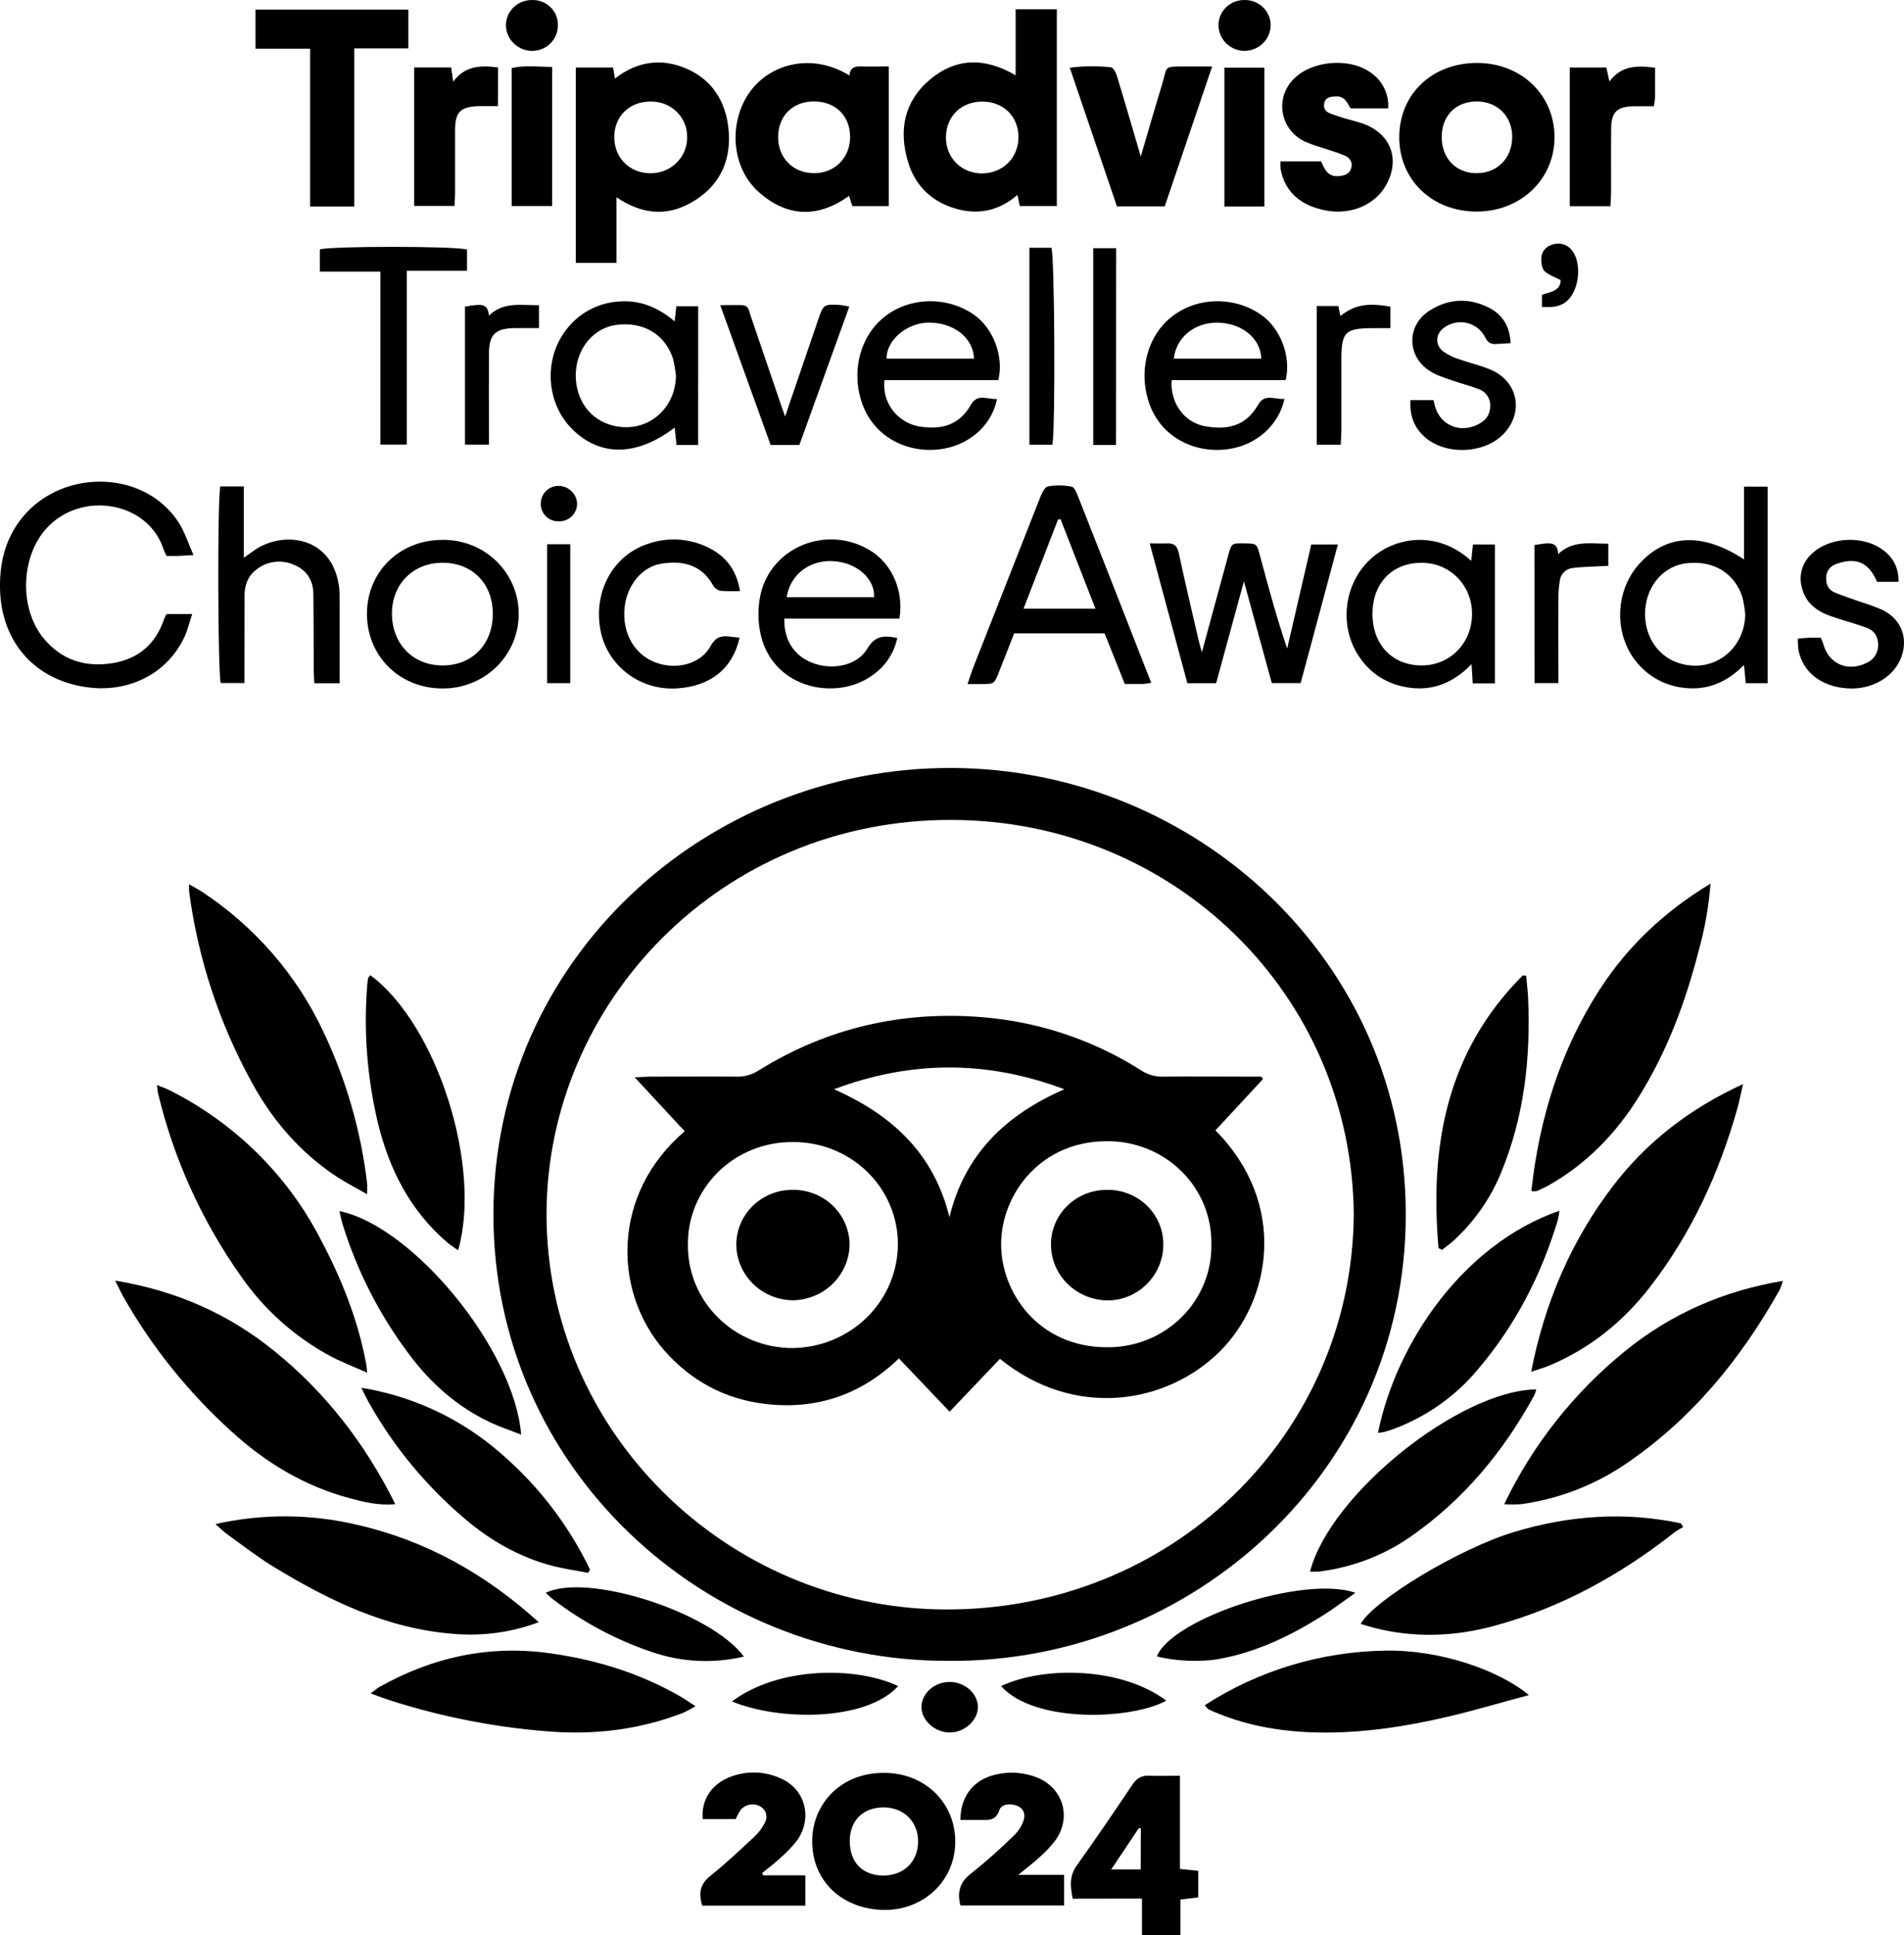 <svg xmlns="http://www.w3.org/2000/svg" width="62" height="63" viewBox="0 0 62 63" fill="none"><path d="M30.907 54.068C22.927 54.096 16.058 47.791 16.067 39.523C16.077 31.24 22.977 24.979 30.981 25C38.896 25.023 45.786 31.255 45.776 39.554C45.767 47.854 38.842 54.123 30.907 54.068ZM44.083 39.552C44.033 32.386 38.234 26.711 30.989 26.691C23.474 26.67 17.797 32.66 17.797 39.53C17.797 46.593 23.65 52.328 30.706 52.394C38.08 52.463 44.018 46.773 44.083 39.552Z" fill="black"></path><path d="M12.873 48.968C12.311 49.015 11.854 48.897 11.402 48.777C9.921 48.384 8.653 47.618 7.539 46.601C6.137 45.333 4.949 43.855 4.02 42.222C3.937 42.073 3.866 41.916 3.751 41.689C5.74 42.016 7.439 42.774 8.921 43.972C10.604 45.331 11.892 46.996 12.873 48.968Z" fill="black"></path><path d="M48.982 48.968C49.904 47.04 51.251 45.335 52.926 43.976C54.406 42.777 56.106 42.024 58.055 41.698C58.03 41.792 57.998 41.885 57.96 41.974C56.693 44.236 55.085 46.212 52.895 47.686C51.894 48.359 50.748 48.796 49.546 48.965C49.358 48.978 49.17 48.979 48.982 48.968Z" fill="black"></path><path d="M11.955 44.687C11.487 44.477 11.087 44.327 10.715 44.125C9.569 43.497 8.589 42.616 7.851 41.553C6.574 39.749 5.656 37.725 5.146 35.588C5.131 35.524 5.128 35.458 5.11 35.321C5.286 35.394 5.421 35.439 5.546 35.504C7.624 36.555 9.317 38.213 10.389 40.248C11.098 41.565 11.651 42.937 11.926 44.408C11.937 44.461 11.938 44.513 11.955 44.687Z" fill="black"></path><path d="M56.758 35.292C56.684 35.612 56.64 35.849 56.575 36.08C55.979 38.197 55.072 40.171 53.708 41.924C52.844 43.034 51.767 43.904 50.444 44.457C50.283 44.524 50.11 44.571 49.859 44.657C50.303 42.395 51.16 40.401 52.513 38.623C53.611 37.184 55.009 36.095 56.758 35.292Z" fill="black"></path><path d="M55.699 28.766C55.644 29.497 55.517 30.221 55.32 30.928C54.89 32.61 54.288 34.227 53.361 35.712C52.617 36.903 51.661 37.895 50.413 38.597C50.292 38.662 50.167 38.722 50.04 38.775C49.982 38.783 49.923 38.783 49.865 38.775C50.123 36.423 50.797 34.222 52.084 32.223C52.991 30.816 54.182 29.684 55.699 28.766Z" fill="black"></path><path d="M11.955 38.877C11.562 38.651 11.243 38.492 10.949 38.296C9.775 37.515 8.881 36.48 8.215 35.265C7.143 33.325 6.446 31.207 6.158 29.019C6.152 28.968 6.158 28.915 6.158 28.787C6.336 28.891 6.476 28.963 6.605 29.049C8.307 30.178 9.661 31.741 10.521 33.568C11.268 35.134 11.752 36.807 11.955 38.524C11.963 38.602 11.955 38.682 11.955 38.877Z" fill="black"></path><path d="M17.542 52.809C16.667 53.138 15.728 53.268 14.794 53.191C12.608 53.028 10.717 52.106 8.901 51.001C8.385 50.685 7.905 50.31 7.412 49.956C7.293 49.874 7.19 49.766 7.017 49.615C8.532 49.273 10.108 49.28 11.62 49.636C13.884 50.152 15.833 51.256 17.542 52.809Z" fill="black"></path><path d="M54.81 49.71C54.714 49.761 54.622 49.818 54.533 49.88C52.761 51.274 50.815 52.353 48.612 52.94C47.334 53.281 46.037 53.324 44.742 52.992C44.598 52.955 44.455 52.91 44.307 52.866C44.742 52.085 47.527 50.408 49.298 49.874C51.087 49.335 52.901 49.201 54.735 49.591L54.81 49.71Z" fill="black"></path><path d="M33.072 0.303H34.413V6.708H33.208C33.187 6.609 33.162 6.496 33.13 6.347C32.504 6.887 31.794 7.016 31.03 6.764C30.278 6.519 29.785 6.002 29.565 5.261C29.261 4.236 29.441 3.294 30.287 2.586C31.133 1.878 32.075 1.864 33.072 2.452V0.303ZM33.165 4.47C33.165 3.795 32.681 3.311 31.996 3.308C31.31 3.304 30.817 3.771 30.803 4.452C30.79 5.132 31.304 5.651 31.993 5.646C32.664 5.633 33.162 5.133 33.165 4.466V4.47Z" fill="black"></path><path d="M20.074 6.422V8.56H18.75V2.198H19.963C19.983 2.315 20 2.419 20.023 2.557C20.742 1.998 21.536 1.878 22.361 2.238C23.186 2.597 23.621 3.292 23.718 4.159C23.827 5.123 23.51 5.948 22.669 6.498C21.827 7.047 20.973 7.031 20.074 6.422ZM20.002 4.46C20.002 5.131 20.486 5.627 21.163 5.64C21.323 5.644 21.483 5.616 21.631 5.558C21.78 5.5 21.915 5.412 22.028 5.302C22.142 5.191 22.231 5.059 22.291 4.913C22.35 4.768 22.379 4.612 22.376 4.456C22.378 4.302 22.348 4.15 22.288 4.009C22.229 3.867 22.14 3.739 22.029 3.632C21.917 3.524 21.785 3.44 21.639 3.384C21.493 3.328 21.337 3.302 21.181 3.307C20.497 3.304 20.004 3.786 20.002 4.457V4.46Z" fill="black"></path><path d="M12.069 55.129C12.216 55.019 12.276 54.965 12.345 54.924C14.098 53.934 15.97 53.535 17.986 53.831C19.471 54.048 20.873 54.485 22.169 55.236C22.31 55.318 22.443 55.413 22.646 55.544C22.522 55.621 22.392 55.691 22.26 55.753C20.855 56.3 19.397 56.483 17.893 56.368C16.135 56.234 14.4 55.896 12.724 55.361C12.53 55.299 12.341 55.225 12.069 55.129Z" fill="black"></path><path d="M49.785 55.183C48.86 55.428 48.026 55.679 47.18 55.878C45.786 56.205 44.373 56.425 42.936 56.4C41.807 56.38 40.698 56.205 39.646 55.773C39.544 55.732 39.442 55.692 39.344 55.637C39.312 55.62 39.292 55.579 39.233 55.511C40.982 54.379 43.026 53.763 45.123 53.735C46.871 53.702 48.803 54.361 49.785 55.183Z" fill="black"></path><path d="M27.659 2.456C27.682 2.203 27.832 2.154 28.039 2.162C28.328 2.173 28.617 2.162 28.942 2.162V6.709H27.755L27.648 6.377C26.635 7.104 25.635 7.074 24.711 6.256C23.92 5.554 23.74 4.332 24.205 3.351C24.783 2.133 26.33 1.637 27.659 2.456ZM25.338 4.464C25.338 5.141 25.821 5.63 26.497 5.638C27.174 5.646 27.69 5.136 27.682 4.446C27.675 3.755 27.192 3.302 26.5 3.302C25.808 3.302 25.337 3.781 25.338 4.464Z" fill="black"></path><path d="M12.06 31.747C14.224 33.35 15.702 37.957 14.918 40.703C14.785 40.608 14.66 40.53 14.551 40.436C13.349 39.399 12.676 38.066 12.308 36.565C11.953 35.081 11.836 33.551 11.961 32.032C11.966 31.965 11.976 31.898 11.991 31.832C11.996 31.809 12.023 31.791 12.06 31.747Z" fill="black"></path><path d="M42.659 51.164C43.299 48.653 47.529 45.258 50.026 45.231C50.011 45.295 49.989 45.358 49.963 45.418C48.961 47.255 47.648 48.839 45.9 50.048C45.021 50.652 44.003 51.035 42.937 51.162C42.844 51.168 42.752 51.169 42.659 51.164Z" fill="black"></path><path d="M19.149 51.203C18.76 51.127 18.365 51.073 17.98 50.973C16.901 50.688 15.961 50.147 15.124 49.432C13.861 48.36 12.804 47.076 12.001 45.641C11.93 45.514 11.868 45.38 11.765 45.177C13.342 45.434 14.82 46.096 16.05 47.096C17.392 48.187 18.473 49.554 19.214 51.1L19.149 51.203Z" fill="black"></path><path d="M16.97 46.703C16.598 46.557 16.271 46.45 15.962 46.304C14.888 45.797 14.031 45.036 13.329 44.098C12.363 42.817 11.629 41.383 11.158 39.859C11.116 39.721 11.089 39.579 11.052 39.426C13.455 39.92 16.755 43.947 16.97 46.703Z" fill="black"></path><path d="M44.871 46.645C45.467 43.703 47.662 40.492 50.781 39.414C50.767 39.521 50.748 39.627 50.723 39.732C50.184 41.514 49.345 43.146 48.127 44.576C47.394 45.458 46.434 46.133 45.346 46.532C45.255 46.565 45.163 46.594 45.069 46.618C45.004 46.631 44.938 46.64 44.871 46.645Z" fill="black"></path><path d="M46.842 40.626C46.554 37.31 47.098 34.243 49.587 31.753L49.695 31.765C49.718 32.01 49.75 32.261 49.761 32.51C49.844 34.444 49.634 36.337 48.891 38.148C48.547 38.999 48.015 39.764 47.332 40.389C47.213 40.496 47.081 40.59 46.956 40.691L46.842 40.626Z" fill="black"></path><path d="M48.108 2.049C49.537 2.055 50.614 3.086 50.62 4.456C50.627 5.825 49.526 6.887 48.084 6.887C46.628 6.887 45.555 5.848 45.564 4.452C45.574 3.057 46.637 2.044 48.108 2.049ZM48.101 3.303C47.409 3.298 46.946 3.763 46.946 4.462C46.946 5.162 47.421 5.644 48.095 5.638C48.752 5.632 49.226 5.157 49.242 4.488C49.258 3.807 48.778 3.308 48.101 3.303Z" fill="black"></path><path d="M10.099 1.585H8.32V0.313H13.298V1.575H11.537V6.723H10.099V1.585Z" fill="black"></path><path d="M5.429 19.99H6.259C6.163 20.273 6.107 20.523 6.001 20.748C5.409 21.99 4.139 22.527 2.918 22.383C1.153 22.18 0.039 20.912 0.001 19.171C-0.016 18.387 0.142 17.66 0.604 17.008C1.857 15.241 4.67 15.233 5.817 17.008C6.012 17.31 6.12 17.662 6.301 18.07C6.074 18.084 5.943 18.093 5.813 18.098C5.682 18.102 5.562 18.098 5.424 18.098C5.385 18.016 5.345 17.943 5.321 17.869C4.814 16.322 2.638 15.957 1.507 17.207C0.672 18.131 0.624 19.805 1.412 20.77C1.997 21.483 2.764 21.735 3.675 21.587C4.502 21.448 5.049 20.978 5.326 20.204C5.343 20.153 5.364 20.103 5.384 20.053C5.398 20.031 5.413 20.01 5.429 19.99Z" fill="black"></path><path d="M39.136 21.234C39.435 20.139 39.712 19.116 39.992 18.092C40.102 17.683 40.103 17.683 40.518 17.69C40.932 17.696 40.923 17.69 41.035 18.112C41.303 19.109 41.571 20.106 41.914 21.114C42.173 19.996 42.433 18.876 42.699 17.726H43.565L42.354 22.237H41.413C41.118 21.162 40.822 20.079 40.506 18.924C40.192 20.074 39.9 21.146 39.601 22.24H38.663C38.265 20.763 37.861 19.263 37.438 17.69C37.674 17.69 37.836 17.697 37.998 17.69C38.234 17.677 38.332 17.771 38.385 18.006C38.588 18.964 38.817 19.916 39.036 20.866C39.06 20.972 39.093 21.075 39.136 21.234Z" fill="black"></path><path d="M37.488 22.227C37.406 22.245 37.322 22.258 37.238 22.266C37.045 22.266 36.851 22.266 36.627 22.266C36.408 21.717 36.192 21.179 35.969 20.619H33.023C32.856 21.056 32.69 21.473 32.523 21.89C32.375 22.267 32.375 22.267 31.96 22.268H31.507C31.571 22.078 31.611 21.941 31.664 21.801C32.394 19.939 33.127 18.077 33.862 16.215C33.919 16.072 34.01 15.86 34.12 15.836C34.378 15.788 34.644 15.791 34.901 15.845C34.989 15.861 35.062 16.048 35.109 16.172C35.785 17.881 36.457 19.591 37.124 21.303C37.244 21.602 37.361 21.903 37.488 22.227ZM34.536 16.904L34.452 16.913C34.082 17.869 33.712 18.826 33.329 19.815H35.671C35.28 18.817 34.907 17.86 34.536 16.904Z" fill="black"></path><path d="M56.79 18.212V15.842H57.559V22.24H56.848C56.829 22.052 56.812 21.881 56.79 21.648C56.236 22.208 55.602 22.485 54.835 22.392C54.249 22.329 53.71 22.046 53.332 21.602C52.541 20.692 52.569 19.238 53.395 18.339C54.267 17.386 55.45 17.326 56.79 18.212ZM56.831 20.009C56.814 19.821 56.784 19.635 56.741 19.451C56.498 18.667 55.81 18.244 54.946 18.332C54.199 18.408 53.638 19.025 53.574 19.84C53.513 20.63 53.934 21.329 54.617 21.568C55.722 21.959 56.799 21.197 56.831 20.012V20.009Z" fill="black"></path><path d="M28.674 62.172C27.301 62.097 26.394 61.122 26.45 59.832C26.499 58.698 27.4 57.671 28.871 57.715C30.224 57.757 31.185 58.807 31.101 60.105C31.02 61.341 29.962 62.242 28.674 62.172ZM27.672 59.938C27.672 60.626 28.084 61.053 28.762 61.056C29.425 61.056 29.887 60.614 29.896 59.961C29.904 59.308 29.434 58.843 28.784 58.838C28.107 58.833 27.673 59.264 27.67 59.938H27.672Z" fill="black"></path><path d="M34.931 61.811C34.847 61.403 34.821 61.067 35.064 60.727C35.685 59.858 36.285 58.976 36.88 58.09C37.018 57.883 37.177 57.795 37.426 57.806C37.74 57.822 38.056 57.806 38.423 57.806V60.841L39.019 60.903V61.767L38.438 61.839V63H37.186V61.807L34.931 61.811ZM37.149 59.523L37.088 59.507L36.183 60.86H37.144L37.149 59.523Z" fill="black"></path><path d="M41.698 5.252H43.02C43.129 5.506 43.236 5.764 43.597 5.733C43.795 5.716 43.956 5.658 44.006 5.453C44.052 5.263 43.938 5.126 43.779 5.06C43.524 4.953 43.255 4.88 42.994 4.791C42.808 4.737 42.626 4.67 42.451 4.59C42.265 4.495 42.105 4.358 41.985 4.19C41.866 4.021 41.789 3.827 41.763 3.623C41.736 3.42 41.761 3.213 41.834 3.021C41.907 2.829 42.026 2.656 42.182 2.519C42.771 1.974 43.925 1.882 44.592 2.335C44.794 2.462 44.958 2.64 45.065 2.851C45.172 3.061 45.219 3.295 45.202 3.53H43.98C43.877 3.361 43.794 3.121 43.497 3.137C43.321 3.147 43.154 3.166 43.118 3.375C43.085 3.558 43.195 3.653 43.354 3.709C43.484 3.754 43.615 3.802 43.747 3.841C43.934 3.897 44.123 3.941 44.308 3.999C45.278 4.307 45.624 5.179 45.123 6.047C44.766 6.667 44.005 6.992 43.222 6.86C42.364 6.714 41.839 6.25 41.7 5.509C41.693 5.423 41.693 5.338 41.698 5.252Z" fill="black"></path><path d="M39.472 2.164C38.937 3.741 38.435 5.22 37.927 6.718H36.371L34.836 2.205C35.281 2.145 35.732 2.141 36.178 2.192C36.252 2.2 36.338 2.363 36.369 2.468C36.631 3.326 36.88 4.188 37.147 5.095C37.382 4.297 37.599 3.537 37.831 2.781C38.032 2.128 37.85 2.166 38.656 2.164L39.472 2.164Z" fill="black"></path><path d="M47.964 17.726H48.678V22.248H47.957C47.945 22.057 47.933 21.873 47.918 21.622C47.278 22.283 46.532 22.547 45.65 22.342C45.115 22.22 44.645 21.912 44.327 21.475C43.584 20.488 43.723 19.03 44.632 18.197C45.416 17.477 46.796 17.243 47.907 18.258C47.928 18.07 47.945 17.907 47.964 17.726ZM44.692 19.966C44.684 20.976 45.331 21.661 46.292 21.663C47.211 21.663 47.918 20.953 47.934 20.014C47.95 19.074 47.232 18.323 46.297 18.321C45.339 18.319 44.7 18.975 44.692 19.966Z" fill="black"></path><path d="M22.733 14.486H22.029C22.009 14.293 21.99 14.113 21.97 13.92C20.736 14.859 19.548 14.873 18.637 13.975C17.778 13.13 17.691 11.68 18.448 10.721C18.648 10.459 18.904 10.242 19.198 10.085C19.492 9.929 19.817 9.836 20.151 9.815C20.838 9.76 21.425 10.005 21.969 10.461C21.989 10.28 22.004 10.149 22.023 9.97H22.734L22.733 14.486ZM22.012 12.236C21.993 12.049 21.96 11.862 21.915 11.679C21.659 10.881 20.946 10.461 20.071 10.577C19.351 10.673 18.807 11.299 18.753 12.093C18.7 12.887 19.122 13.576 19.809 13.809C20.918 14.192 21.988 13.424 22.012 12.236Z" fill="black"></path><path d="M32.509 12.374H28.802C28.759 12.715 28.849 13.06 29.054 13.339C29.259 13.618 29.564 13.811 29.907 13.88C30.538 13.981 31.188 13.928 31.617 13.174C31.829 12.803 32.137 13.002 32.465 12.99C32.363 13.498 32.062 13.947 31.626 14.241C30.447 15.067 28.393 14.649 27.989 12.839C27.889 12.413 27.895 11.969 28.008 11.546C28.485 9.801 30.452 9.375 31.705 10.238C32.342 10.676 32.697 11.606 32.509 12.374ZM31.716 11.675C31.697 10.984 31.034 10.5 30.25 10.502C29.527 10.502 28.855 11.084 28.871 11.675H31.716Z" fill="black"></path><path d="M29.289 20.139H25.54C25.521 20.874 25.895 21.401 26.541 21.61C27.188 21.818 27.934 21.644 28.248 21.107C28.491 20.693 28.788 20.68 29.217 20.769C29.116 21.267 28.82 21.706 28.393 21.994C27.189 22.854 25.048 22.396 24.739 20.497C24.674 20.108 24.685 19.712 24.771 19.327C25.136 17.796 26.926 17.087 28.304 17.901C29.032 18.326 29.437 19.211 29.289 20.139ZM28.462 19.44C28.503 18.877 27.928 18.296 27.091 18.266C26.339 18.24 25.732 18.714 25.616 19.44H28.462Z" fill="black"></path><path d="M41.866 12.373H38.153C38.095 13.114 38.566 13.763 39.258 13.88C39.894 13.986 40.541 13.926 40.969 13.176C41.182 12.804 41.489 13.003 41.826 12.989C41.707 13.523 41.377 13.989 40.907 14.286C39.739 15.044 37.74 14.633 37.339 12.84C37.239 12.414 37.245 11.97 37.358 11.547C37.833 9.802 39.8 9.375 41.054 10.239C41.694 10.675 42.049 11.603 41.866 12.373ZM41.071 11.675C41.05 10.974 40.378 10.494 39.605 10.504C38.878 10.512 38.298 10.994 38.222 11.675H41.071Z" fill="black"></path><path d="M11.059 22.243H10.235C10.227 22.072 10.216 21.926 10.215 21.779C10.215 20.962 10.215 20.145 10.204 19.328C10.198 18.896 9.994 18.563 9.584 18.392C9.387 18.302 9.169 18.267 8.953 18.291C8.737 18.316 8.533 18.399 8.363 18.531C8.073 18.745 7.964 19.043 7.963 19.389L7.958 21.758V22.235H7.188C7.094 21.957 7.074 16.301 7.174 15.835H7.94V18.157C8.096 18.047 8.182 17.987 8.267 17.925C9.161 17.279 10.809 17.408 11.041 19.101C11.056 19.237 11.062 19.373 11.058 19.509C11.06 20.404 11.059 21.301 11.059 22.243Z" fill="black"></path><path d="M11.949 19.979C11.949 18.616 13.013 17.577 14.402 17.575C14.729 17.569 15.054 17.629 15.358 17.749C15.662 17.869 15.938 18.047 16.169 18.274C16.401 18.5 16.585 18.77 16.708 19.067C16.832 19.363 16.893 19.682 16.889 20.002C16.889 20.319 16.826 20.633 16.701 20.926C16.577 21.219 16.395 21.485 16.166 21.709C15.936 21.933 15.664 22.111 15.364 22.231C15.064 22.352 14.743 22.413 14.419 22.412C13.018 22.418 11.947 21.362 11.949 19.979ZM14.406 18.32C13.444 18.32 12.75 19.03 12.763 19.996C12.776 20.976 13.456 21.665 14.417 21.663C15.378 21.662 16.047 20.974 16.047 19.983C16.047 18.993 15.378 18.319 14.406 18.32Z" fill="black"></path><path d="M31.275 59.247C31.27 58.517 31.665 57.991 32.302 57.801C32.744 57.669 33.217 57.677 33.655 57.823C34.581 58.121 34.927 59.103 34.375 59.901C34.209 60.117 34.02 60.317 33.811 60.495C33.632 60.659 33.433 60.809 33.157 61.035H34.651V62.032H31.273C31.172 61.61 31.238 61.284 31.615 60.995C32.11 60.599 32.584 60.179 33.034 59.736C33.169 59.603 33.271 59.442 33.33 59.264C33.393 59.077 33.35 58.884 33.126 58.788C32.903 58.693 32.602 58.731 32.542 58.928C32.422 59.303 32.146 59.243 31.874 59.247C31.681 59.249 31.49 59.247 31.275 59.247Z" fill="black"></path><path d="M24.855 61.049H26.224V62.037H22.866C22.757 61.668 22.769 61.357 23.123 61.074C23.629 60.67 24.101 60.224 24.574 59.783C24.713 59.653 24.826 59.499 24.908 59.33C24.933 59.285 24.949 59.235 24.955 59.184C24.96 59.133 24.955 59.081 24.94 59.032C24.925 58.983 24.901 58.937 24.867 58.898C24.834 58.858 24.793 58.825 24.747 58.801C24.643 58.745 24.521 58.727 24.405 58.75C24.288 58.774 24.184 58.837 24.111 58.929C24.052 59.022 24 59.118 23.956 59.218H22.884C22.827 58.61 23.158 58.092 23.75 57.857C24.021 57.747 24.313 57.695 24.606 57.703C24.899 57.712 25.187 57.782 25.451 57.908C26.218 58.257 26.46 59.173 25.973 59.887C25.808 60.105 25.619 60.305 25.41 60.484C25.223 60.661 25.015 60.811 24.816 60.979L24.855 61.049Z" fill="black"></path><path d="M10.417 8.119C10.777 8.008 14.842 8.008 15.207 8.124V8.815H13.248V14.474H12.386V8.842H10.415L10.417 8.119Z" fill="black"></path><path d="M24.083 20.758C23.861 21.768 23.129 22.345 22.042 22.41C21.474 22.447 20.912 22.282 20.458 21.948C20.003 21.612 19.687 21.129 19.567 20.585C19.293 19.31 19.933 18.092 21.089 17.708C21.403 17.596 21.738 17.548 22.072 17.565C22.405 17.583 22.732 17.666 23.033 17.81C23.617 18.085 23.981 18.537 24.097 19.241C23.885 19.252 23.673 19.249 23.461 19.233C23.411 19.222 23.364 19.2 23.323 19.17C23.282 19.14 23.247 19.102 23.221 19.058C22.811 18.315 22.12 18.25 21.512 18.355C20.904 18.459 20.427 19.048 20.343 19.737C20.233 20.643 20.703 21.406 21.505 21.617C22.154 21.79 22.85 21.566 23.138 21.033C23.282 20.765 23.458 20.689 23.73 20.719C23.837 20.734 23.945 20.744 24.083 20.758Z" fill="black"></path><path d="M61.818 18.94H61.125C60.871 18.368 60.51 18.117 59.826 18.348C59.613 18.419 59.474 18.56 59.465 18.795C59.455 19.031 59.54 19.204 59.755 19.293C60.035 19.408 60.325 19.501 60.611 19.603C60.849 19.675 61.083 19.761 61.31 19.861C61.912 20.165 62.138 20.76 61.917 21.379C61.681 22.04 60.951 22.466 60.148 22.409C59.301 22.35 58.7 21.878 58.562 21.154C58.548 21.032 58.541 20.911 58.542 20.789C58.674 20.778 58.792 20.765 58.91 20.761C59.028 20.756 59.16 20.761 59.292 20.761C59.328 20.854 59.362 20.924 59.384 21.006C59.571 21.623 60.181 21.877 60.771 21.584C60.887 21.536 60.985 21.455 61.054 21.352C61.123 21.249 61.159 21.128 61.158 21.005C61.164 20.724 61.034 20.526 60.775 20.433C60.399 20.297 60.01 20.195 59.631 20.064C59.163 19.901 58.796 19.634 58.675 19.13C58.618 18.932 58.62 18.722 58.68 18.525C58.74 18.328 58.855 18.151 59.013 18.015C59.597 17.469 60.688 17.422 61.326 17.913C61.489 18.03 61.62 18.185 61.706 18.365C61.792 18.544 61.83 18.742 61.818 18.94Z" fill="black"></path><path d="M49.19 11.171L48.711 11.199C48.544 11.208 48.443 11.152 48.362 10.984C48.305 10.867 48.222 10.764 48.119 10.683C48.017 10.602 47.897 10.544 47.768 10.514C47.639 10.484 47.506 10.482 47.377 10.509C47.247 10.535 47.126 10.59 47.02 10.668C46.748 10.867 46.72 11.221 46.99 11.437C47.147 11.549 47.32 11.635 47.505 11.692C47.843 11.814 48.2 11.891 48.53 12.03C49.411 12.399 49.628 13.376 49.001 14.084C48.374 14.791 47.04 14.842 46.358 14.194C46.045 13.897 45.907 13.54 45.923 13.026H46.681C46.697 13.096 46.712 13.173 46.733 13.246C46.915 13.853 47.557 14.114 48.137 13.813C48.373 13.691 48.521 13.51 48.526 13.232C48.534 13.108 48.5 12.984 48.429 12.881C48.358 12.777 48.254 12.7 48.133 12.66C47.85 12.549 47.548 12.48 47.265 12.377C47.015 12.289 46.759 12.213 46.545 12.069C45.806 11.584 45.802 10.592 46.545 10.115C47.161 9.719 47.826 9.684 48.485 10.017C48.919 10.242 49.163 10.604 49.19 11.171Z" fill="black"></path><path d="M16.214 3.455C15.999 3.455 15.809 3.455 15.618 3.455C15.002 3.465 14.822 3.637 14.818 4.23C14.818 4.923 14.818 5.619 14.818 6.31C14.818 6.43 14.807 6.551 14.8 6.705H13.486V2.195H14.691C14.714 2.358 14.732 2.486 14.756 2.661C15.135 2.141 15.644 2.119 16.217 2.196L16.214 3.455Z" fill="black"></path><path d="M53.895 2.204C53.895 2.555 53.895 2.852 53.895 3.151C53.895 3.232 53.876 3.309 53.858 3.458C53.635 3.458 53.419 3.458 53.202 3.458C52.658 3.472 52.473 3.641 52.465 4.166C52.455 4.86 52.465 5.555 52.461 6.248C52.461 6.395 52.448 6.541 52.44 6.713H51.117V2.197H52.308C52.339 2.338 52.369 2.476 52.407 2.653C52.789 2.134 53.3 2.126 53.895 2.204Z" fill="black"></path><path d="M44.136 51.852C43.742 52.128 43.416 52.379 43.069 52.596C42.011 53.258 40.898 53.798 39.645 54.014C39.081 54.111 38.221 54.076 37.67 53.919C38.181 52.677 42.462 51.267 44.136 51.852Z" fill="black"></path><path d="M24.224 53.928C23.232 54.163 22.191 54.112 21.228 53.78C20.056 53.385 18.959 52.799 17.986 52.047C17.913 51.991 17.848 51.923 17.772 51.854C19.111 51.188 23.142 52.473 24.224 53.928Z" fill="black"></path><path d="M23.454 9.935C23.742 9.935 23.959 9.927 24.175 9.935C24.377 9.944 24.389 10.119 24.436 10.257C24.77 11.238 25.104 12.218 25.438 13.199C25.471 13.298 25.508 13.395 25.567 13.562C25.705 13.153 25.817 12.812 25.938 12.468C26.171 11.785 26.404 11.102 26.638 10.42C26.815 9.902 26.814 9.9 27.365 9.929C27.462 9.942 27.559 9.959 27.655 9.982L26.03 14.486H25.094L23.454 9.935Z" fill="black"></path><path d="M41.173 6.723H39.87V2.202H41.173V6.723Z" fill="black"></path><path d="M17.98 2.179V6.707H16.661V2.217C17.098 2.114 17.53 2.177 17.98 2.179Z" fill="black"></path><path d="M33.521 8.067H34.238C34.344 8.373 34.37 13.975 34.268 14.479H33.521V8.067Z" fill="black"></path><path d="M23.836 55.389C25.329 54.263 27.851 54.232 29.247 54.888C28.21 56.035 25.381 56.031 23.836 55.389Z" fill="black"></path><path d="M32.599 54.889C33.987 54.23 36.524 54.267 37.976 55.363C36.859 55.985 33.684 56.112 32.599 54.889Z" fill="black"></path><path d="M42.876 9.962H43.58C43.605 10.08 43.626 10.184 43.647 10.289C44.09 9.931 44.516 9.848 45.275 9.982V10.683H44.725C43.797 10.683 43.68 10.8 43.679 11.722C43.679 12.485 43.679 13.247 43.679 14.01C43.679 14.157 43.666 14.305 43.658 14.479H42.877L42.876 9.962Z" fill="black"></path><path d="M36.341 14.486H35.599V8.08H36.345L36.341 14.486Z" fill="black"></path><path d="M49.966 17.745C50.505 17.649 50.713 17.635 50.741 18.037C51.217 17.579 51.787 17.702 52.371 17.7V18.421C52.209 18.428 52.049 18.434 51.889 18.443C51.668 18.455 51.446 18.461 51.227 18.488C51.115 18.497 51.009 18.545 50.929 18.623C50.85 18.701 50.801 18.804 50.791 18.914C50.764 19.074 50.749 19.236 50.746 19.398C50.741 20.186 50.746 20.974 50.746 21.762V22.237H49.969L49.966 17.745Z" fill="black"></path><path d="M15.141 9.98C15.691 9.892 15.874 9.863 15.922 10.274C16.395 9.814 16.967 9.94 17.55 9.937V10.68C17.284 10.68 17.026 10.68 16.768 10.68C16.122 10.693 15.927 10.881 15.922 11.517C15.916 12.346 15.922 13.175 15.922 14.004V14.475H15.141V9.98Z" fill="black"></path><path d="M17.817 17.718H18.569V22.239H17.817V17.718Z" fill="black"></path><path d="M30.942 54.754C31.434 54.763 31.851 55.147 31.843 55.583C31.834 56.019 31.4 56.4 30.924 56.4C30.432 56.4 29.982 55.982 30.006 55.541C30.03 55.101 30.451 54.745 30.942 54.754Z" fill="black"></path><path d="M40.546 0.001C40.657 0.001 40.767 0.024 40.869 0.066C40.971 0.109 41.064 0.171 41.141 0.249C41.219 0.328 41.279 0.42 41.319 0.521C41.36 0.623 41.379 0.731 41.376 0.84C41.37 1.06 41.275 1.269 41.113 1.422C40.951 1.574 40.734 1.659 40.509 1.657C40.284 1.65 40.071 1.556 39.915 1.396C39.76 1.237 39.675 1.024 39.678 0.803C39.68 0.694 39.705 0.587 39.749 0.487C39.794 0.388 39.859 0.298 39.94 0.223C40.021 0.149 40.116 0.09 40.22 0.052C40.324 0.014 40.435 -0.004 40.546 0.001Z" fill="black"></path><path d="M17.32 0.001C17.431 -0.003 17.542 0.015 17.646 0.055C17.75 0.094 17.844 0.154 17.924 0.231C18.003 0.307 18.066 0.399 18.107 0.5C18.149 0.601 18.169 0.71 18.166 0.819C18.168 0.927 18.148 1.036 18.107 1.137C18.066 1.238 18.005 1.33 17.927 1.409C17.85 1.487 17.757 1.549 17.655 1.592C17.553 1.635 17.443 1.657 17.331 1.659C17.106 1.656 16.891 1.568 16.731 1.413C16.571 1.258 16.479 1.049 16.474 0.828C16.473 0.719 16.494 0.612 16.537 0.511C16.579 0.41 16.641 0.319 16.72 0.242C16.799 0.165 16.892 0.104 16.995 0.063C17.098 0.021 17.209 0.001 17.32 0.001Z" fill="black"></path><path d="M50.211 9.992V9.597C50.483 9.502 50.814 9.476 50.821 9.119C50.635 9.022 50.438 8.955 50.297 8.829C50.214 8.754 50.194 8.584 50.188 8.455C50.181 8.345 50.213 8.235 50.279 8.146C50.344 8.056 50.44 7.992 50.549 7.964C50.654 7.925 50.769 7.919 50.878 7.946C50.987 7.973 51.085 8.033 51.158 8.116C51.43 8.405 51.469 9.043 51.241 9.505C51.046 9.893 50.761 10.032 50.211 9.992Z" fill="black"></path><path d="M18.177 16.971C18.098 16.971 18.019 16.955 17.947 16.923C17.874 16.891 17.809 16.845 17.756 16.787C17.703 16.73 17.663 16.661 17.638 16.587C17.613 16.513 17.605 16.435 17.613 16.358C17.616 16.284 17.634 16.211 17.666 16.143C17.698 16.076 17.743 16.016 17.799 15.966C17.855 15.915 17.921 15.877 17.992 15.851C18.063 15.826 18.139 15.815 18.215 15.819C18.368 15.827 18.512 15.891 18.619 15.999C18.726 16.107 18.788 16.25 18.792 16.399C18.792 16.477 18.776 16.554 18.745 16.625C18.713 16.697 18.668 16.761 18.61 16.815C18.553 16.868 18.485 16.91 18.41 16.937C18.336 16.964 18.257 16.976 18.177 16.971Z" fill="black"></path><path d="M39.578 36.798C41.947 39.187 41.39 42.324 39.734 43.982C38.021 45.698 35.011 46.224 32.562 44.236L30.923 45.956L29.271 44.222C28.041 45.414 26.569 45.907 24.885 45.7C23.582 45.536 22.492 44.944 21.628 43.959C19.942 42.025 19.925 38.845 22.296 36.828L20.669 35.072C20.897 35.062 21.029 35.05 21.162 35.049C22.108 35.049 23.054 35.042 24.001 35.049C24.249 35.054 24.493 34.984 24.7 34.849C26.936 33.46 29.39 32.894 32.019 33.116C33.855 33.27 35.624 33.866 37.168 34.851C37.375 34.986 37.62 35.056 37.869 35.049C38.788 35.039 39.706 35.049 40.624 35.049H41.076L41.125 35.13C40.609 35.685 40.093 36.241 39.578 36.798ZM39.446 40.514C39.455 40.074 39.374 39.636 39.207 39.226C39.04 38.817 38.791 38.444 38.474 38.131C38.157 37.817 37.78 37.569 37.363 37.401C36.947 37.233 36.5 37.148 36.05 37.152C33.911 37.143 32.616 38.845 32.6 40.476C32.585 42.085 33.826 43.854 36.031 43.858C36.482 43.865 36.929 43.783 37.347 43.618C37.764 43.452 38.144 43.206 38.462 42.894C38.781 42.582 39.032 42.211 39.201 41.802C39.37 41.393 39.454 40.955 39.446 40.514ZM22.4 40.527C22.396 40.966 22.482 41.402 22.651 41.809C22.82 42.216 23.07 42.586 23.386 42.898C23.702 43.21 24.078 43.458 24.493 43.627C24.907 43.797 25.352 43.884 25.801 43.884C26.715 43.877 27.588 43.517 28.232 42.883C28.876 42.248 29.238 41.391 29.238 40.496C29.238 40.057 29.149 39.622 28.975 39.217C28.802 38.811 28.548 38.444 28.228 38.135C27.908 37.827 27.529 37.583 27.113 37.419C26.696 37.255 26.251 37.173 25.802 37.179C25.353 37.176 24.907 37.261 24.492 37.429C24.077 37.596 23.7 37.843 23.383 38.155C23.067 38.466 22.817 38.837 22.648 39.244C22.479 39.651 22.395 40.087 22.4 40.527ZM27.159 35.461C29.117 36.322 30.424 37.614 30.917 39.623C31.406 37.6 32.724 36.3 34.659 35.46C32.14 34.516 29.695 34.513 27.165 35.456L27.159 35.461Z" fill="black"></path><path d="M36.044 38.735C36.284 38.731 36.522 38.773 36.745 38.861C36.968 38.948 37.172 39.078 37.343 39.243C37.514 39.408 37.649 39.605 37.742 39.821C37.834 40.038 37.881 40.271 37.881 40.506C37.887 41.515 37.051 42.346 36.044 42.333C35.559 42.322 35.097 42.128 34.757 41.789C34.417 41.451 34.225 40.996 34.223 40.522C34.221 40.287 34.267 40.054 34.358 39.837C34.449 39.62 34.583 39.422 34.752 39.256C34.921 39.09 35.123 38.958 35.344 38.869C35.566 38.779 35.804 38.734 36.044 38.735Z" fill="black"></path><path d="M23.976 40.515C23.977 40.277 24.026 40.042 24.121 39.823C24.216 39.604 24.355 39.406 24.529 39.24C24.703 39.074 24.909 38.944 25.136 38.857C25.362 38.77 25.604 38.729 25.847 38.735C26.331 38.738 26.795 38.929 27.136 39.266C27.476 39.603 27.666 40.058 27.665 40.532C27.654 41.006 27.457 41.457 27.115 41.792C26.773 42.127 26.311 42.32 25.828 42.33C25.337 42.326 24.868 42.134 24.522 41.794C24.175 41.454 23.979 40.995 23.976 40.515Z" fill="black"></path></svg>